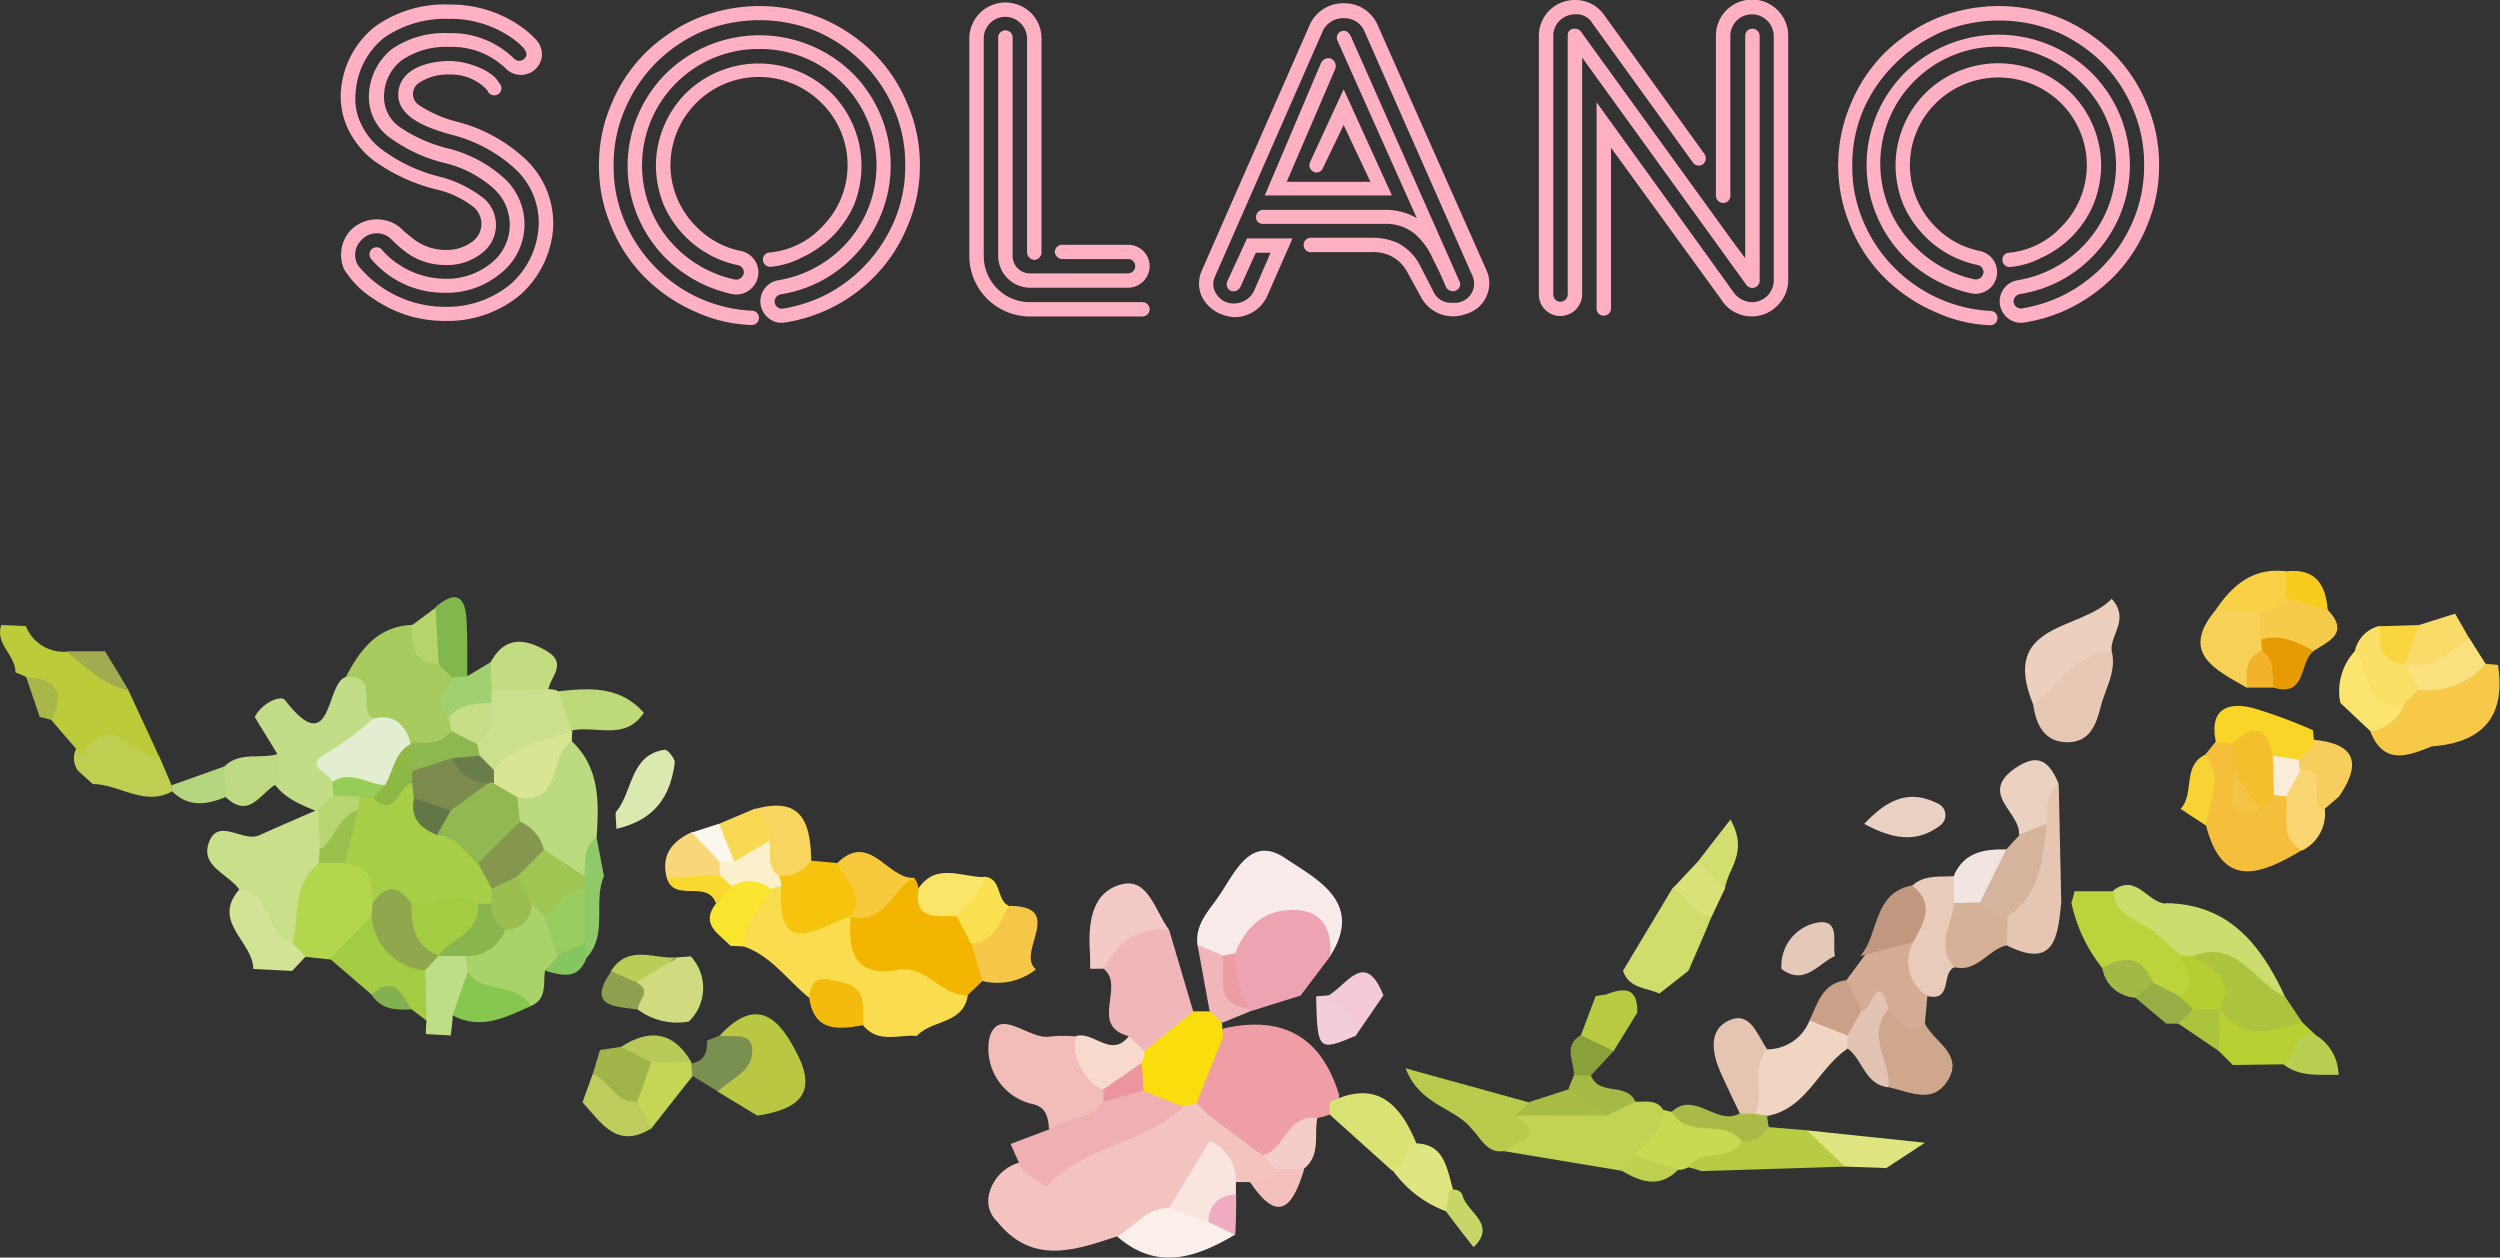 <svg xmlns="http://www.w3.org/2000/svg" viewBox="0 0 220 110.67"><rect x="0" y="0" width="220" height="110.67" fill="#333333" stroke="none"/><defs><style>.cls-1{fill:#f5be3b;}.cls-2{fill:#bcd33c;}.cls-3{fill:#cddc6f;}.cls-4{fill:#abc33d;}.cls-5{fill:#b8d032;}.cls-6{fill:#f9d672;}.cls-7{fill:#b8cf51;}.cls-8{fill:#f7ce5d;}.cls-9{fill:#f8d334;}.cls-10{fill:#cddd6b;}.cls-11{fill:#f3c4bf;}.cls-12{fill:#ee9ea4;}.cls-13{fill:#fbefea;}.cls-14{fill:#fae4e0;}.cls-15{fill:#dbe274;}.cls-16{fill:#f5cdc8;}.cls-17{fill:#f3c3be;}.cls-18{fill:#dfe580;}.cls-19{fill:#f3c0bc;}.cls-20{fill:#c8d668;}.cls-21{fill:#efacc0;}.cls-22{fill:#b9cb44;}.cls-23{fill:#dee581;}.cls-24{fill:#bfdc87;}.cls-25{fill:#f3b500;}.cls-26{fill:#f9ebe9;}.cls-27{fill:#f1b6b9;}.cls-28{fill:#eea3b3;}.cls-29{fill:#a7cb5f;}.cls-30{fill:#c2dc88;}.cls-31{fill:#bcda7f;}.cls-32{fill:#f9dd0d;}.cls-33{fill:#eccfbd;}.cls-34{fill:#d0dc6c;}.cls-35{fill:#e7c8b5;}.cls-36{fill:#e6c6b2;}.cls-37{fill:#cbe08c;}.cls-38{fill:#f6c40d;}.cls-39{fill:#f4cac8;}.cls-40{fill:#e9cbb9;}.cls-41{fill:#d6b39c;}.cls-42{fill:#f6c749;}.cls-43{fill:#f7d056;}.cls-44{fill:#dae593;}.cls-45{fill:#dbe8af;}.cls-46{fill:#ebd1bf;}.cls-47{fill:#f7ca3e;}.cls-48{fill:#f8d55e;}.cls-49{fill:#f6cb4b;}.cls-50{fill:#c3dc81;}.cls-51{fill:#ead1c2;}.cls-52{fill:#bdd97a;}.cls-53{fill:#f9d528;}.cls-54{fill:#c29780;}.cls-55{fill:#fae066;}.cls-56{fill:#e4c8b8;}.cls-57{fill:#fae569;}.cls-58{fill:#fbe56e;}.cls-59{fill:#f4cad9;}.cls-60{fill:#f8d244;}.cls-61{fill:#fbe62f;}.cls-62{fill:#80b84e;}.cls-63{fill:#f9db69;}.cls-64{fill:#fae150;}.cls-65{fill:#f0e5e0;}.cls-66{fill:#b7ca42;}.cls-67{fill:#f4cddc;}.cls-68{fill:#d8e278;}.cls-69{fill:#e69a04;}.cls-70{fill:#f9d854;}.cls-71{fill:#f8d679;}.cls-72{fill:#a1d071;}.cls-73{fill:#90c967;}.cls-74{fill:#f9d540;}.cls-75{fill:#d2de70;}.cls-76{fill:#b7d46b;}.cls-77{fill:#f2b229;}.cls-78{fill:#f9d930;}.cls-79{fill:#f6cd1e;}.cls-80{fill:#fbf7ed;}.cls-81{fill:#f7c949;}.cls-82{fill:#f1d5c3;}.cls-83{fill:#cea78d;}.cls-84{fill:#d3ac93;}.cls-85{fill:#d6b097;}.cls-86{fill:#e3c4b2;}.cls-87{fill:#aab947;}.cls-88{fill:#a2b948;}.cls-89{fill:#97ad46;}.cls-90{fill:#f5be2d;}.cls-91{fill:#f5c447;}.cls-92{fill:#fbebd9;}.cls-93{fill:#b6ce32;}.cls-94{fill:#bfce50;}.cls-95{fill:#d3e396;}.cls-96{fill:#b4d54e;}.cls-97{fill:#a3cb43;}.cls-98{fill:#84b14f;}.cls-99{fill:#c2d353;}.cls-100{fill:#baca4d;}.cls-101{fill:#c8d952;}.cls-102{fill:#becf51;}.cls-103{fill:#f0afb2;}.cls-104{fill:#bccb3a;}.cls-105{fill:#a2ab4f;}.cls-106{fill:#fadd4f;}.cls-107{fill:#b9c742;}.cls-108{fill:#d0db81;}.cls-109{fill:#f4ba0d;}.cls-110{fill:#799050;}.cls-111{fill:#becc5d;}.cls-112{fill:#c5d657;}.cls-113{fill:#a8d26a;}.cls-114{fill:#87c750;}.cls-115{fill:#a0b44a;}.cls-116{fill:#b9ca58;}.cls-117{fill:#bbcc57;}.cls-118{fill:#8fa051;}.cls-119{fill:#86c661;}.cls-120{fill:#90a74d;}.cls-121{fill:#89b54f;}.cls-122{fill:#a9bc43;}.cls-123{fill:#a5ba44;}.cls-124{fill:#8aa03b;}.cls-125{fill:#f2bcb8;}.cls-126{fill:#f8dacd;}.cls-127{fill:#e5c5b1;}.cls-128{fill:#caa088;}.cls-129{fill:#bfda82;}.cls-130{fill:#b3d67f;}.cls-131{fill:#fae07e;}.cls-132{fill:#ed9da6;}.cls-133{fill:#e3eed1;}.cls-134{fill:#8db751;}.cls-135{fill:#c7de86;}.cls-136{fill:#b7d672;}.cls-137{fill:#97cc57;}.cls-138{fill:#92b851;}.cls-139{fill:#9fc652;}.cls-140{fill:#85964e;}.cls-141{fill:#ec959e;}.cls-142{fill:#6a7d4b;}.cls-143{fill:#faf0cc;}.cls-144{fill:#9acd5f;}.cls-145{fill:#cadf89;}.cls-146{fill:#a9b649;}.cls-147{fill:#a8ce47;}.cls-148{fill:#9cc04e;}.cls-149{fill:#9cbe50;}.cls-150{fill:#a4cc42;}.cls-151{fill:#8db845;}.cls-152{fill:#7c8b4d;}.cls-153{fill:#637648;}.cls-154{fill:#ffb1c3;}</style></defs><g id="レイヤー_2" data-name="レイヤー 2"><g id="コンテンツ"><path class="cls-1" d="M194.06,66.41l.9-1.11a1.52,1.52,0,0,1,1.52-.26,3.66,3.66,0,0,1,1.26,2c.33.86.15,2,1.15,2.48.66,0,1.33,0,2,.08a2.27,2.27,0,0,1,1.06.9c.81,1.34.53,2.85.65,4.3-3.56,2.1-7,3.62-8.48-2.2C193,70.57,194.22,68.48,194.06,66.41Z"/><path class="cls-2" d="M185,85.19a13.75,13.75,0,0,1-2.72-5.76,5.78,5.78,0,0,0,.27-1l3.42,0A18.24,18.24,0,0,0,190,80.93a8.9,8.9,0,0,1,3,2.84c.76,1.61,1.35,3.21-.67,4.4-1.2.32-2.11-.35-3.06-.9C188,86.15,186.44,85.81,185,85.19Z"/><path class="cls-3" d="M191.83,84l-2.42-2.14c-.68-1.35.45-1.77,1.23-2.38,5.53.09,8.32,3.67,10.41,8.16-3.26.69-5.05-2.52-7.89-3A1.87,1.87,0,0,1,191.83,84Z"/><path class="cls-4" d="M193,84.13c3.89-1.54,5.36,2.4,8.07,3.55l1.5,2.24c-2.46,2.85-4.87,3.15-7.23-.11a6,6,0,0,1-.73-1.4A11.9,11.9,0,0,0,193,84.13Z"/><path class="cls-5" d="M195.33,88.81c2,2.76,4.62,2,7.22,1.11l1.24,1.18c-1,.82-.73,3-2.85,2.56l-4.45.06-1.23-1.22C194.55,91.26,194.24,90,195.33,88.81Z"/><path class="cls-6" d="M202.59,74.84c-2.05-1.12-1.16-3.12-1.41-4.77-.62-1.25.09-2,1-2.71,4.27-.89,2,2.31,2.4,3.84A3.6,3.6,0,0,1,202.59,74.84Z"/><path class="cls-7" d="M200.94,93.66c1.16-.62.69-3.06,2.85-2.56a4.13,4.13,0,0,1,2,3.49C204.15,94.53,202.41,94.82,200.94,93.66Z"/><path class="cls-8" d="M204.55,71.2c-1.73-.52.66-3.58-2.13-3.45a1.92,1.92,0,0,1-.58-1.43,1.5,1.5,0,0,1,1.8-1.21c3.71.35,4.17,2.12,2.18,5v0Z"/><path class="cls-9" d="M194.06,66.41c1.67,2.06.33,4.15.05,6.23l-2.22-1.46C193.16,69.84,192,67.4,194.06,66.41Z"/><path class="cls-10" d="M190.64,79.52l-1.23,2.38c-1.35-1-3.34-1.34-3.46-3.52C188,76.78,189,79.5,190.64,79.52Z"/><path class="cls-11" d="M98.3,108.8c-3.72,1.23-7.45,2.55-10.54-1.3a2.47,2.47,0,0,1-.74-2.33,3.79,3.79,0,0,1,2.79-2.89c1-.17,2.07,1.2,3.18,0,2.87-3.1,7.08-3.69,10.6-5.58a3.23,3.23,0,0,1,1.63-.16,3.3,3.3,0,0,1,1.83,1.65,4.63,4.63,0,0,1,.2,2.5,10.9,10.9,0,0,1-3.77,6.29C101.9,108,100.38,109.21,98.3,108.8Z"/><path class="cls-12" d="M106.43,98.18l-1.11-1.09a6.46,6.46,0,0,1,2.37-6.59c5.2-1.17,8.61.74,10.16,5.88a2.73,2.73,0,0,1-.81,1.69,6.23,6.23,0,0,1-1.12.32c-1.66,1.26-2.12,4-4.79,4S107.65,100,106.43,98.18Z"/><path class="cls-13" d="M98.3,108.8c1.52-.83,2.58-2.5,4.57-2.5,1.28-.67,2.45-.22,3.62.34a9.91,9.91,0,0,1,2.21,2C105.26,110.68,101.81,111.87,98.3,108.8Z"/><path class="cls-14" d="M106.37,107.54l-3.5-1.23,3.56-5.88c2.45.13,3.54,1.14,2.33,3.62,0,.37,0,.73,0,1.09C107.88,105.84,107.61,107.18,106.37,107.54Z"/><path class="cls-15" d="M117,98.07a6.76,6.76,0,0,1,.06-1.1c4.08-2,6.14.16,7.58,3.64-.07,1.36-.11,2.74-2.11,2.43Z"/><path class="cls-16" d="M111.1,101.67c2-.49,2.18-3.7,4.82-3.28-.29,1.52.33,3.29-1.2,4.48a2.81,2.81,0,0,1-2.44.75C111.39,103.27,110.73,102.78,111.1,101.67Z"/><path class="cls-17" d="M111.1,101.67l1.16,1.23c0,1.95-1,1.94-2.31,1.12l-1.19,0a3.7,3.7,0,0,0-2.33-3.62V98.18Z"/><path class="cls-18" d="M122.57,103a2.55,2.55,0,0,0,1.37-2.35c3.42-.36,3.34,2.45,4.09,4.51a1.38,1.38,0,0,1-.76,1.44A10,10,0,0,1,122.57,103Z"/><path class="cls-19" d="M110,104a2.51,2.51,0,0,0,2.31-1.12l2.46,0C113.81,106.08,112.55,107.87,110,104Z"/><path class="cls-20" d="M127.27,106.64l.26-1.83a.82.82,0,0,1,1.15.3c.31,1.55,3.13,2.58,1,4.64C128.85,108.72,128.06,107.68,127.27,106.64Z"/><path class="cls-21" d="M106.37,107.54a2.22,2.22,0,0,1,2.41-2.4c0,1.18,0,2.35-.08,3.53Z"/><path class="cls-22" d="M149.71,103.06a4.93,4.93,0,0,0-1.12-.32c0-2.79,2.54-2.19,4-3.1a6.88,6.88,0,0,1,3.11-.45l3.38.28c1,1.21,3.89.38,3.33,3.19Z"/><path class="cls-23" d="M162.37,102.66,159,99.47l10.39,1.09L166,102.79Z"/><path class="cls-24" d="M39.83,89.37c0,.58-.1,1.17-.16,1.75L37.48,91a6.29,6.29,0,0,1,.06-1.15C36.87,88.38,36,87,36.78,85.3a3.83,3.83,0,0,1,1.76-1.66,2.9,2.9,0,0,1,2.41.12,3.23,3.23,0,0,1,.86,1.4A3.77,3.77,0,0,1,39.83,89.37Z"/><path class="cls-25" d="M86.45,86.33l-1.28,1.23c-6.44.89-10-.8-11.44-5.35a4.84,4.84,0,0,1,.57-1.61c1.88-1.42,3.53-3.26,6.15-3.35a1.89,1.89,0,0,1,.37.93c1,.89,2.5.94,3.56,1.77a5.78,5.78,0,0,1,2,2.51C86.81,83.74,87.3,85,86.45,86.33Z"/><path class="cls-26" d="M105.38,83.17c-.23-1.72.86-2.88,1.75-4.13,1.51-2.13,2.84-5.66,6-3.5,2.62,1.78,7,3.83,3.9,8.63-2.63-2.89-5.14-2.2-7.6.26a4,4,0,0,1-1.53.48C106.64,85,106,84.13,105.38,83.17Z"/><path class="cls-27" d="M99.35,91.19c-3.56-.92-.29-4.41-2.23-5.94.23-4,2.09-5.23,5.76-3.43L105,89c.1,2.84-2.06,3.2-4.07,3.73C100.09,92.58,99.76,91.85,99.35,91.19Z"/><path class="cls-28" d="M108.69,83.89c1-2.52,2.79-4,5.53-3.8,2.34.2,3,1.93,2.83,4.08-.87,1.14-1.73,2.29-2.6,3.44L110,89l-.84-.34C107.5,87.24,107.45,85.63,108.69,83.89Z"/><path class="cls-29" d="M30.43,59.58c1.25-2.39,2.77-4.44,5.8-4.59A27.22,27.22,0,0,1,39,57.62a6.17,6.17,0,0,1,1.18,2,18.8,18.8,0,0,1,.46,3.89,4.5,4.5,0,0,1-.37,1.57,3.13,3.13,0,0,1-3.6,1.16,22.33,22.33,0,0,1-4.13-2.11C30.78,63.09,31,61.16,30.43,59.58Z"/><path class="cls-30" d="M30.43,59.58c3-.24,1,2.81,2.41,3.66.84,2.75-3.54,3-2.76,5.68a4.27,4.27,0,0,1-.19,1.51,1.67,1.67,0,0,1-1.94,1c-1.51-.64-3.07-1.22-4-2.74a2.39,2.39,0,0,1,.47-2.32l-2-3.26c.55-1.18,2.26-2,2.66-1.5C29.27,67,28.63,60.1,30.43,59.58Z"/><path class="cls-31" d="M50.33,65.24c2.49,2.37,2.37,5.41,2.17,8.47-.93,1.07,0,2.61-1,3.69-1.9.45-3-.82-4.3-1.85a8.22,8.22,0,0,1-2.34-3.39,2.81,2.81,0,0,1,.53-2.32c-.13-1.06,1.75.86,1.41-1.09C46.45,66.43,48.37,65.64,50.33,65.24Z"/><path class="cls-32" d="M100.7,92.52,105,89h1.41a1.7,1.7,0,0,1,1.12,1l.1,1.25c-.79,2-1.57,3.89-2.35,5.84l-1.19.25c-1.55.82-2.94.75-4.1-.7A3.9,3.9,0,0,1,99.64,94,2.82,2.82,0,0,1,100.7,92.52Z"/><path class="cls-33" d="M178.92,62c-3-7.3,4.19-6.44,6.91-9.31,1.65,1.86-.21,3.19,0,4.64C183.84,59.31,182.5,62.31,178.92,62Z"/><path class="cls-34" d="M148.58,85.43l-2.55,2c-1.16-.52-2.69-.44-3.21-2l4.38-7.3c2.26-.72,2.63,1.18,3.44,2.47C150,82.24,149.26,83.83,148.58,85.43Z"/><path class="cls-35" d="M178.92,62c2.3-1.56,3.59-4.63,6.92-4.67.43,1.8-.6,3.3-1,4.93s-1,3-2.81,3.06C179.91,65.35,179.18,63.81,178.92,62Z"/><path class="cls-36" d="M181.39,79.42c-.31,2.91-.51,5.94-4.8,3.77a2.8,2.8,0,0,1-.74-2.39c.84-3,3.09-5.47,3.1-8.75.14-1.45,0-3.11,2.22-3C181.24,72.5,181.32,76,181.39,79.42Z"/><path class="cls-37" d="M48.26,60.66a1.68,1.68,0,0,1,.9.18c1.4.81,2.42,1.75,1.13,3.45l.09,0a11.87,11.87,0,0,1-6.7,3.86,2.78,2.78,0,0,1-2-1.36,4.3,4.3,0,0,1-.28-1.66A12.19,12.19,0,0,1,42.55,61a3,3,0,0,1,1.37-1.16A4.16,4.16,0,0,1,48.26,60.66Z"/><path class="cls-38" d="M71.39,75.74l2.29.21c2.44,1.07,4,2.35,1.15,4.71l0,0c-4.74,4.46-5.83,4.24-7.19-1.49a5.09,5.09,0,0,1,.57-1.78A3.47,3.47,0,0,1,71.39,75.74Z"/><path class="cls-39" d="M102.88,81.82c-2.77-.29-4.55,1.09-5.76,3.43l-1.19,0c0-.39,0-.77,0-1.16-.2-2.63,0-5.57,2.8-6.28C101.07,77.24,101.67,80.24,102.88,81.82Z"/><path class="cls-40" d="M172,85.12c-1.2.46-.15,3.06-2.4,2.53-3.29-.23-2.89-2.49-2.6-4.69.43-1.67,1.19-3.26,1.25-5,1.06-1,2.41-.77,3.69-.86a3,3,0,0,1,1.13,2A13.37,13.37,0,0,1,172,85.12Z"/><path class="cls-41" d="M180.12,72.48c-.37,3-.51,6.2-3.45,8.17-1.28,1-2.2.49-2.92-.74-.57-2.53,1-3.92,2.8-5.16l1.12-1.22C178.43,73,178.8,71.66,180.12,72.48Z"/><path class="cls-42" d="M86.45,86.33l-1-3.35c.85-1.37,1.51-2.93,3.36-3.26,5.06,0,.53,4.16,2.36,5.58A5.49,5.49,0,0,1,86.45,86.33Z"/><path class="cls-43" d="M197.73,60.53c-2.69-1.59-6-3-2.72-6.89a4.43,4.43,0,0,1,3.44-.53,2.78,2.78,0,0,1,1.42,2.11,6.6,6.6,0,0,1-.06,1.72A6.9,6.9,0,0,1,197.73,60.53Z"/><path class="cls-44" d="M43.48,67.78c1.72-2.3,4.45-2.59,6.9-3.44a4.53,4.53,0,0,0-.05.9c-2.12,1.13-.74,5.68-4.8,4.92-1.19.54-1.83-.17-2.4-1.06A1.24,1.24,0,0,1,43.48,67.78Z"/><path class="cls-45" d="M54.24,72.94c0-.85-.15-1.32,0-1.53,1.47-1.79,1.19-5,4.28-5.44.24,0,.91.81.86,1.17C59,69.93,57.77,72.13,54.24,72.94Z"/><path class="cls-46" d="M180.12,72.48l-2.45,1c.19-2-3.58-3.6-.36-5.86,2.12-1.49,3.08-.5,3.86,1.37C179.91,69.9,180.17,71.24,180.12,72.48Z"/><path class="cls-47" d="M74.83,80.66c1.44-2-.55-3.19-1.15-4.71,2.88-2.83,4.4,1.45,6.77,1.3C78.48,78.24,77.87,81.45,74.83,80.66Z"/><path class="cls-48" d="M71.39,75.74a3,3,0,0,1-2.84,1.33c-1.76-.18-1.77-1.64-2.11-2.87a10.4,10.4,0,0,1,0-3C70.63,70,71.33,72.51,71.39,75.74Z"/><path class="cls-49" d="M199,56.28l-.15-2.52a3.67,3.67,0,0,1,2.59-1.95c1.68-.33,2.47.94,3.44,1.9,1.88,2,.06,2.7-1.26,3.56A4,4,0,0,1,199,56.28Z"/><path class="cls-50" d="M48.26,60.66l-5,.1a1.77,1.77,0,0,1-.07-2.51c1.22-2.22,2.9-2.11,4.85-1S48.46,59.51,48.26,60.66Z"/><path class="cls-51" d="M164.05,72.5c2.13-2.25,4-3,6.41-1.82a1.12,1.12,0,0,1,.35,1.9C168.76,74.18,166.67,73.92,164.05,72.5Z"/><path class="cls-52" d="M50.29,64.29l-1.14-3.46c2.71-.29,5.39-.49,7.51,1.89C55,65.25,52.41,63.8,50.29,64.29Z"/><path class="cls-53" d="M203.54,64.26l.12,1.23-1.36,1.36a2.58,2.58,0,0,1-2.26.32c-1.26-.42-2.18-1.53-3.54-1.75L195,65.3c-.59-2.8.91-3.57,3.25-3A44.44,44.44,0,0,1,203.54,64.26Z"/><path class="cls-54" d="M168.26,77.92c2.1,1.63,1,3.32.1,5-1.33.65-2.28,2.78-4.21,1.08l-.45.15C165.39,82.2,164.79,78.57,168.26,77.92Z"/><path class="cls-55" d="M207.23,57.3a2.88,2.88,0,0,1,2.19-2.22c.72.74,1.5,1.44,2.28,2.13a8.35,8.35,0,0,1,1.07,1.23,3.27,3.27,0,0,1,.46,3.2A3.24,3.24,0,0,1,211,63C206.77,63.09,207.2,60.07,207.23,57.3Z"/><path class="cls-56" d="M161.48,84.13c-1.5.68-2.68,2.65-4.71,1.14A3.86,3.86,0,0,1,160,81.18C162,80.9,161.21,83,161.48,84.13Z"/><path class="cls-57" d="M84.19,80.65c-1.63-.13-3.82.5-3.37-2.47,1.56-2.29,3.77-1,5.73-1C87.84,79.71,86.25,80.34,84.19,80.65Z"/><path class="cls-58" d="M207.23,57.3c1.48,1.53.55,5.35,4.4,4.62.35,2.51-.75,3.21-3,2.46l-2.68-2.53A5.16,5.16,0,0,1,207.23,57.3Z"/><path class="cls-59" d="M121.74,87.59l-2.44,3.56c-1.56-.68-3-1.46-2.38-3.56C118.52,86.69,120.13,83.52,121.74,87.59Z"/><path class="cls-60" d="M201.18,52.61a2.63,2.63,0,0,1-2.36,1.15L195,53.64c1.49-2.18,3.31-3.73,6.18-3.36A1.58,1.58,0,0,1,201.18,52.61Z"/><path class="cls-61" d="M65.46,83.29l-1.18-.06c-1-1.06-2.7-1.86-1.27-3.73.61-.55.62-1.47,1.26-2,1.76-1.28,3-.68,3.94,1.07C67.84,80.46,67.4,82.31,65.46,83.29Z"/><path class="cls-62" d="M39.74,59.63l-1.13-1.2c-1.46-1.57-.85-3.26-.29-5C40,52,40.93,52.3,41.05,54.54c.1,1.65.06,3.31.07,5A1,1,0,0,1,39.74,59.63Z"/><path class="cls-63" d="M216.05,54l1.22,2.14c-.92,3-2.65,4-5.53,2.33l-.07-.06c-.83-1.56.27-2.45,1.18-3.4Z"/><path class="cls-64" d="M84.19,80.65c.68-1.23,2.48-1.73,2.36-3.51,1.65.07,1.09,2.06,2.23,2.58C87.9,81.05,87.59,83,85.42,83Z"/><path class="cls-65" d="M176.55,74.75c-.77,1.55-1.54,3.11-2.3,4.66a1.5,1.5,0,0,1-2.31.06c0-.8,0-1.61,0-2.41C172.82,75,174.61,74.71,176.55,74.75Z"/><path class="cls-66" d="M144.08,89.11,142,92.49c-1.5.65-2.33-.09-2.88-1.39l1.29-3.43a5.32,5.32,0,0,1,.89-.14C142.89,86.9,144.14,86.84,144.08,89.11Z"/><path class="cls-67" d="M116.92,87.59c.73,1.23,2.51,1.76,2.38,3.56-3.3,1.4-3.38,1.31-3.48-3.47Z"/><path class="cls-68" d="M150.64,80.64c-1.74,0-2.16-1.83-3.44-2.47l2.22-2.36c2.4-.8,1.72,1.46,2.38,2.39C151.42,79,151,79.83,150.64,80.64Z"/><path class="cls-27" d="M107.57,90l-1.12-1q-.54-2.94-1.07-5.86l2.2.93c1.13,1.39,0,3.9,2.34,4.68L110,89Z"/><path class="cls-69" d="M199,56.28c1.73-.54,3.16.27,4.62,1-1.32.93-.58,4.09-3.53,3.24-1.2-.82-1.22-2-1-3.25C199,56.93,199,56.61,199,56.28Z"/><path class="cls-70" d="M66.46,71.15A2.72,2.72,0,0,1,67.69,74c-1,1.16-1.6,2.94-3.71,2.09-.94-1.06-1.66-2.16-.71-3.59Z"/><path class="cls-71" d="M58.67,77.23c-.51-2,.48-3.2,2.21-4a2.87,2.87,0,0,1,2.82,2.79,1.66,1.66,0,0,1-.73,1.5C61.52,77.67,60.05,78,58.67,77.23Z"/><path class="cls-72" d="M39.74,59.63l1.38-.12,2.09-1.26c0,.84,0,1.67.07,2.51a8,8,0,0,0-.05,1.09,3.77,3.77,0,0,1-3.77,1.3C38.06,61.86,39.32,60.77,39.74,59.63Z"/><path class="cls-73" d="M51.43,77.09c.12-1.2-.18-2.54,1.07-3.38.22,1.13.43,2.26.65,3.4-1,2.32.42,5.17-1.61,7.26A3,3,0,0,1,50.4,83a7,7,0,0,1,0-4.47A4.44,4.44,0,0,1,51.43,77.09Z"/><path class="cls-74" d="M212.85,55c-.39,1.13-.78,2.27-1.18,3.4-2.25-.07-2.33-1.63-2.25-3.29Z"/><path class="cls-75" d="M151.8,78.2l-2.38-2.39c.88-1.15,1.77-2.29,2.86-3.69C153.93,75.05,152,76.47,151.8,78.2Z"/><path class="cls-76" d="M38.32,53.48c.1,1.65.19,3.3.29,5-2.28-.12-2.38-1.75-2.38-3.44Z"/><path class="cls-77" d="M199.06,57.26c1.12.84.93,2.08,1,3.25l-2.33,0C197.67,59.24,197.51,57.9,199.06,57.26Z"/><path class="cls-78" d="M58.67,77.23,63.32,77c.94-.23,1.23.19,1.08,1.06L63,79.5C62.29,77.35,59.32,79.5,58.67,77.23Z"/><path class="cls-79" d="M201.18,52.61c0-.77,0-1.55,0-2.33,2.58-.3,3.5,1.16,3.66,3.43Z"/><path class="cls-80" d="M63.36,75.87l-2.48-2.61,2.39-.77,1.35,3.33C64.22,76.34,63.8,76.33,63.36,75.87Z"/><path class="cls-81" d="M208.59,64.38a3.75,3.75,0,0,0,3-2.46l1.24-1.21c1.74-1.3,3.57-2.4,5.86-2.3l1.13.1c.71,4.53-1.33,6.84-5.81,7.17C211.93,66.5,209.8,67.4,208.59,64.38Z"/><path class="cls-82" d="M155.51,92.34a4,4,0,0,0,3.73-2.54c1.48-.85,2.61-.33,3.54.93a1.53,1.53,0,0,1-.16,1.53C160,94,159,97.56,155.52,98.2a1.09,1.09,0,0,1-1.43,0C153.93,96.08,152,93.54,155.51,92.34Z"/><path class="cls-83" d="M169.39,90.06c.77,1.63,3.39,2.67,2.06,4.94s-3.4,1.06-5.24.68c-1.18-2.11-3.15-4.1-1-6.7C167,87.72,168.15,89.08,169.39,90.06Z"/><path class="cls-84" d="M169.39,90.06c-1.72,1.29-2.22-.64-3.22-1.23-1-.4-1.9.82-2.9.13-.82-.74-1.51-1.52-.78-2.71L164.15,84l4.21-1.08a3.54,3.54,0,0,0,1.25,4.73C169.54,88.45,169.46,89.25,169.39,90.06Z"/><path class="cls-85" d="M171.94,79.47l2.31-.06a2.63,2.63,0,0,0,2.42,1.24c0,.85-.06,1.69-.08,2.54-1.65.37-2.59,2.39-4.58,1.93C170.23,83.26,171.85,81.35,171.94,79.47Z"/><path class="cls-86" d="M163.83,88.9c.79.39,1.45-3.84,2.34-.07-2,2.3.25,4.57,0,6.85-2.07-.22-2.24-2.45-3.59-3.42,0-.38,0-.76,0-1.13C162,89.85,162.71,89.25,163.83,88.9Z"/><path class="cls-87" d="M154.43,98a4,4,0,0,0,1.09.16,4.22,4.22,0,0,0,.14,1,2.5,2.5,0,0,1-2.38,1.28c-2.18-.57-5.52,1.61-6.17-2.6,2-1.9,4,1.29,6,.13A.81.81,0,0,1,154.43,98Z"/><path class="cls-88" d="M185,85.19c2-1.19,3.53-1,4.49,1.3.14,1.22-.09,2-1.55,1.31A3.12,3.12,0,0,1,185,85.19Z"/><path class="cls-89" d="M187.92,87.8l1.56-1.31,2.32,1.18c.7.36,1.45.67,1.54,1.61-.26.85-.65,1.44-1.64.8l-1.07,0Z"/><path class="cls-4" d="M191.7,90.08,193,88.81a1.55,1.55,0,0,1,2.34,0h0c0,1.23-.05,2.46-.07,3.69Z"/><path class="cls-90" d="M196.5,65.42c1.82-1.78,3-1.39,3.48,1.08a2.51,2.51,0,0,1,.12,3.42l-1.25,1.35c-2-.36-1.34-2.49-2.35-3.51Z"/><path class="cls-91" d="M196.5,67.76l2.35,3.51C195,72.16,197.09,69.06,196.5,67.76Z"/><path class="cls-92" d="M200.1,69.92,200,66.5l2.32.35a1.73,1.73,0,0,0,.12.9c-.41.77-.83,1.54-1.24,2.32A4.33,4.33,0,0,1,200.1,69.92Z"/><path class="cls-93" d="M195.33,88.82H193l-1.19-1.14c1.81-1.19.33-2.42,0-3.63a11.13,11.13,0,0,0,1.15.09C194.73,85.21,196.73,86.16,195.33,88.82Z"/><path class="cls-94" d="M15.15,69.64C12.69,71,10.51,69,8.16,69L6.83,67.79a2,2,0,0,1-.27-1.55c2.78-6.35,5.05-1.41,7.46.34L15.1,69.1Z"/><path class="cls-95" d="M22.29,85.27c0-2.4-3.73-4.14-1.23-7,3.7-1.64,3.55,2.53,5.45,3.61.5.7.91,1.43.38,2.3l-1.18,1.26Z"/><path class="cls-96" d="M26.89,84.2,25.75,83c-1.6-3.41-.82-6,2.53-7.87a5.4,5.4,0,0,1,2.64-.28c2.14.48,3,1.93,3,4a5.76,5.76,0,0,1-.31,1.79,5.37,5.37,0,0,1-4.6,3.79Z"/><path class="cls-97" d="M29.06,84.39l3.64-3.78a13.67,13.67,0,0,1,4.72,4.78l.12,4.43-1.32-1a5.89,5.89,0,0,0-3.52-1.29Z"/><path class="cls-98" d="M32.7,87.53c2-1.83,2.66,0,3.52,1.29C34.86,88.9,33.54,88.86,32.7,87.53Z"/><path class="cls-99" d="M143.91,96.94c.89.06,1.88-.24,2.48.76.9,1.9.19,3.3-1.37,4.45a5.73,5.73,0,0,1-2.4.86l-10.28-1.71c1.31-.91-.09-3.1,1.78-3.76,2.23.42,4.27-1,6.49-.63C141.71,97.1,142.82,96.43,143.91,96.94Z"/><path class="cls-100" d="M133.35,98.19c2.83,2.06,0,2.3-1,3.11-1.53.21-2-1.12-2.87-2-1.49-1.86-4.52-2-5.79-5.29L134.51,97C134.42,97.65,133.76,97.8,133.35,98.19Z"/><path class="cls-101" d="M143.87,101.66c1-1.24,2.57-2.07,2.52-4a3.44,3.44,0,0,0,.72.17c1.38,2.47,4.62.53,6.17,2.6-1,1.86-3.59.56-4.69,2.27a1.57,1.57,0,0,1-1,.24C146,103.54,144.86,102.87,143.87,101.66Z"/><path class="cls-102" d="M143.87,101.66l3.77,1.32c-1.66,1.64-3.34,1-5,0Z"/><path class="cls-103" d="M100.64,96l3.48,1.39c-3.4,3.32-8.71,3.38-12,7a17,17,0,0,1-2.19-1.51c-.34-.73-.67-1.47-1-2.21l3.39-1.28A8.27,8.27,0,0,1,96.79,96C98.07,95.61,99.35,94.88,100.64,96Z"/><path class="cls-104" d="M7.23,66.51,4.5,63.35a6.43,6.43,0,0,0-2.2-3.78c-.31-.15-.62-.28-.94-.4C1.37,57.64-.47,56.66.12,55l2.15.09a3.58,3.58,0,0,0,3.55,2.26,12.44,12.44,0,0,1,5.51,3.46c.9,1.94,1.8,3.87,2.69,5.81C11.76,66.81,9.54,62.11,7.23,66.51Z"/><path class="cls-105" d="M11.33,60.77c-2.24-.51-3.81-2.09-5.51-3.46l3.42,0C9.94,58.44,10.64,59.6,11.33,60.77Z"/><path class="cls-106" d="M65.46,83.29c-.18-2.13,1.59-3.34,2.36-5a.56.56,0,0,1,.92-.24c-.38,6.64,3.37,3.43,6.13,2.57-.3,3.06.33,5.42,4.14,4.73,2.58-.47,3.8,2.37,6.16,2.22-.38,2.58-3.18,2.15-4.48,3.59-1.62-.14-3.42.7-4.74-.94-1.07-1.81-2.8-2.33-4.75-2.42C69.3,86.27,67.89,84.13,65.46,83.29Z"/><path class="cls-107" d="M66.65,98.18l-3.5-2.12c.1-1.64,1.09-3.25.19-4.94,3.39-3.65,5.35-1.34,6.89,1.78C72.06,96.59,69.73,97.69,66.65,98.18Z"/><path class="cls-108" d="M59.55,84.25l1.24-.09a4.09,4.09,0,0,1-.18,5.74,5.79,5.79,0,0,1-4.48-1.06c-.65-.93.4-2-.34-3C56.45,84,58.53,85.33,59.55,84.25Z"/><path class="cls-109" d="M71.2,87.79c.2-2.19,1.57-1.65,3-1.33,2.22.52,1.63,2.3,1.8,3.75C73.74,90.62,71.64,90.82,71.2,87.79Z"/><path class="cls-110" d="M63.34,91.12c1,.25,2.69-.39,2.84,1.12.21,2-1.85,2.66-3,3.82l-2.22-1.37a.75.75,0,0,1-.29-.72q.09-.39.21-.39c1.13-.22,1.37-1,1.33-2Z"/><path class="cls-111" d="M51.26,97l.9-2.49c2.11-1.12,3,.77,4.34,1.69.68.93,1.3,1.88.8,3.11C54.28,101.18,52.89,98.78,51.26,97Z"/><path class="cls-112" d="M57.3,99.32,56.09,97c-.68-1.7,0-3,1.31-4a3.4,3.4,0,0,1,3.44.5v.12c0,.37.07.74.08,1.11Q59.12,97,57.3,99.32Z"/><path class="cls-113" d="M41.16,85.53l-.22-1.4c.6-1.4,1.92-2.08,3-3a12,12,0,0,1,3-2,2.56,2.56,0,0,1,2,1,4.16,4.16,0,0,1,.79,3.75c-.33.81-1.18,1-1.77,1.54-.17,1.13.21,2.49-1.24,3.11C44.59,88.05,41.91,88.56,41.16,85.53Z"/><path class="cls-114" d="M41.16,85.53c1.34,2,4.34.84,5.55,3-2.2,1-4.39,2.14-6.88.83C40.27,88.09,40.72,86.81,41.16,85.53Z"/><path class="cls-115" d="M57.31,93.49c-.4,1.15-.81,2.31-1.22,3.46-1.93.2-2.44-1.9-3.93-2.43.21-.71.42-1.42.64-2.12l1.86-.28C55.92,91.85,57.4,91.15,57.31,93.49Z"/><path class="cls-116" d="M57.31,93.49l-2.65-1.37c2.51-1.62,4.6-1.35,6.18,1.34Z"/><path class="cls-117" d="M59.55,84.25,56,86.46c-1.22.73-2.24,1-2.24-1C55.3,83.05,57.58,84.42,59.55,84.25Z"/><path class="cls-118" d="M53.8,85.46l2.24,1c1.38.75.1,1.58.09,2.38C54.13,88.55,51.58,88.64,53.8,85.46Z"/><path class="cls-119" d="M48,85.44l1.11-1.36c.7-.57,1.06-1.86,2.38-1.1,0,.46.07.93.1,1.39C50.82,86.31,49.36,85.8,48,85.44Z"/><path class="cls-120" d="M37.42,85.39a5.16,5.16,0,0,1-4.72-4.78,10.37,10.37,0,0,0,.06-1.12c1-3,2.33-3.45,4.12-.56a20,20,0,0,1,1.68,4.42c0,.26,0,.52,0,.78Z"/><path class="cls-121" d="M44.48,81.82a3.61,3.61,0,0,1-3.54,2.31H38.58v0c-.38-2.53,1.89-3.35,3.14-4.83a2.34,2.34,0,0,1,1.52-.16A2.76,2.76,0,0,1,44.48,81.82Z"/><path class="cls-122" d="M133.35,98.19,134.51,97l3.5-1.13c1.45.34,3.59-.4,3.5,2.3Z"/><path class="cls-123" d="M141.51,98.13l-3.5-2.3c.16-.39.33-.78.49-1.18a1.29,1.29,0,0,1,1.51,0c.68,1.82,3.17.57,3.9,2.3Z"/><path class="cls-124" d="M140,94.64H138.5c.06-1.21-1-2.61.62-3.55L142,92.49Z"/><path class="cls-125" d="M97.11,97c-1.2,1.6-3.3,1.37-4.8,2.36-.06-1-.24-1.92-1.39-2.19a5,5,0,0,1-3.86-5.8c.81-2.92,3.49.21,5.38-.16a11.49,11.49,0,0,1,2.27,0c1.21,1.35,2.51,2.66,2.67,4.62A.92.92,0,0,1,97.11,97Z"/><path class="cls-126" d="M97.1,95.86c-1.55-.4-3-3.18-2.39-4.69,1.55-.43,3.09,2,4.64,0l1.35,1.33a1.7,1.7,0,0,1-.23,1C99.54,94.59,99.2,96.5,97.1,95.86Z"/><path class="cls-127" d="M154.43,98l-1.32,0c-.58-1.23-1.18-2.45-1.73-3.69-.66-1.51-1-3.41.39-4.3,2.19-1.36,2.81,1,3.74,2.33C154,94,155.37,96.25,154.43,98Z"/><path class="cls-128" d="M163.83,88.9l-1.25,2.23-3.34-1.33c.72-1.52,1.14-3.31,3.25-3.55Z"/><path class="cls-129" d="M24.54,68.92c-1.52.55-2.46,3.34-4.68,1.22a2,2,0,0,1-.1-2.7c1.34-1.34,3.16-.61,4.7-1.09C24.49,67.21,24.51,68.06,24.54,68.92Z"/><path class="cls-130" d="M19.76,67.44c0,.9.06,1.8.1,2.7-1.66.68-3.27.93-4.71-.5l-.05-.54Z"/><path class="cls-131" d="M218.73,58.41a6.62,6.62,0,0,1-5.86,2.3l-1.13-2.28c2.32.35,3.91-1,5.53-2.33C217.75,56.87,218.24,57.64,218.73,58.41Z"/><path class="cls-132" d="M109.92,88.78c-3.17-.36-2.08-2.86-2.34-4.67l1.11-.22A9.23,9.23,0,0,0,109.92,88.78Z"/><path class="cls-133" d="M29.22,68.84c-.08-.88-2.85-1.36-.28-2.67a27.79,27.79,0,0,0,3.9-2.93c1.81-.43,2.77.47,3.28,2.09,0,.26,0,.51.07.76a4.08,4.08,0,0,1-2.61,3.52A5.35,5.35,0,0,1,29.22,68.84Z"/><path class="cls-134" d="M42,65.48c.06.34.12.68.21,1a3.73,3.73,0,0,1-2,1.62c-1.44.48-2.87.81-4.23-.23a2.24,2.24,0,0,1,.28-2.47l-.12-.09c1.33.13,2.66.23,3.63-1C41.08,63.56,41.59,64.42,42,65.48Z"/><path class="cls-135" d="M42,65.48l-2.25-1.13c-.09-.4-.19-.8-.28-1.2,1-1.28,2.38-1.2,3.76-1.29C43.25,63.21,43.41,64.61,42,65.48Z"/><path class="cls-136" d="M28,71.24,29.33,70a2.06,2.06,0,0,1,2.41-.12A2.43,2.43,0,0,1,32,71.58c-1,1.66-1.55,4-4.36,3A3,3,0,0,1,28,71.23Z"/><path class="cls-137" d="M31.65,70.1,29.33,70c0-.39-.07-.78-.11-1.17,1.63-1.12,3.11.21,4.66.26.26.9-.23,1.32-1,1.58A1.49,1.49,0,0,1,31.65,70.1Z"/><path class="cls-138" d="M43.44,68.94l2.09,1.22c.07.71.15,1.43.22,2.14-.35,2-1.27,3.63-3.41,4.25-1.86,0-3-1.2-4-2.55a3.33,3.33,0,0,1,.31-3.08,4.16,4.16,0,0,1,4-2Z"/><path class="cls-139" d="M47.94,80.63l-1.18-1.19a2.46,2.46,0,0,1-1.82-2.52c.41-1.48,1.07-2.62,2.92-2.14l3.57,2.31v1.2C50.25,79,50.15,81.39,47.94,80.63Z"/><path class="cls-140" d="M47.86,74.78l-2.29,2.3c-.49,1-1.1,1.86-2.44,1.5-1-.61-1.64-1.37-1.05-2.62l3.67-3.66A3.56,3.56,0,0,1,47.86,74.78Z"/><path class="cls-141" d="M97.1,95.86l3.37-2.33c.06.81.12,1.61.17,2.42l-3.53,1C97.1,96.58,97.09,96.22,97.1,95.86Z"/><path class="cls-142" d="M39.84,66.7l2.37-.2,1.26,1.28,0,1.16-.37-.07C40.74,70,39.74,69.17,39.84,66.7Z"/><path class="cls-143" d="M68.74,78a2.46,2.46,0,0,0-.92.24A2.87,2.87,0,0,0,64.4,78L63.32,77c0-.37,0-.74,0-1.11l1.26-.05L67.69,74c.22,1.05-.29,2.3.86,3.08A2.16,2.16,0,0,1,68.74,78Z"/><path class="cls-144" d="M47.94,80.63c1.2-.73,1.72-2.48,3.49-2.34,0,1.56,0,3.13,0,4.69l-2.38,1.1C48.69,82.93,48.32,81.78,47.94,80.63Z"/><path class="cls-145" d="M28,71.23l.15,3.62c.38.27.5.53.35.77s-.28.35-.42.35c-2.4,1.79-1.71,4.6-2.32,7-2.66-.45-1.65-4.6-4.69-4.67-.91-1.36-3.34-2-2.74-4,.78-2.53,3-.13,4.47-.79C24.51,72.73,26.25,72,28,71.23Z"/><path class="cls-146" d="M2.3,59.57c2.59.17,3.54,1.31,2.2,3.78-.33-.1-.67-.18-1-.25Z"/><path class="cls-147" d="M42.08,76l1.23,2.25a.89.89,0,0,1-.07,1.28H42.06c-2,1.1-3.9,1.68-5.84,0-1.16-1.64-2.32-1.74-3.46,0,0-1.71,0-3.41-2.39-3.55-1.35-2,.53-3.19,1.17-4.69a10.92,10.92,0,0,1,.11-1.15l1.17.08c1.86,1,1.65-2.1,3.24-1.61a2.38,2.38,0,0,1,1,.91c.77,1.22.85,2.68,1.34,4C40.22,73.48,40.89,75.09,42.08,76Z"/><path class="cls-148" d="M31.54,71.25l-1.17,4.69-2.3,0a8.32,8.32,0,0,1,.07-1.12C29.48,73.84,29.74,71.82,31.54,71.25Z"/><path class="cls-149" d="M43.24,79.49c0-.42,0-.85.07-1.28l2.26-1.13c.4.79.79,1.58,1.19,2.36a2.17,2.17,0,0,1-2.28,2.38A2.53,2.53,0,0,1,43.24,79.49Z"/><path class="cls-150" d="M36.22,79.47c1.94.36,3.9-1.29,5.84,0,.26,2.62-2.33,3.08-3.49,4.62C36.47,83.23,36.16,81.44,36.22,79.47Z"/><path class="cls-151" d="M36.26,68.92c-1.24.16-1.4,3.29-3.44,1.26l1.06-1.08c.75-1.25.82-2.93,2.36-3.68,0,.81,0,1.62,0,2.43.27.25.35.48.26.72S36.35,68.92,36.26,68.92Z"/><path class="cls-152" d="M36.26,68.92c0-.36,0-.71,0-1.07l3.56-1.15a3.19,3.19,0,0,0,3.23,2.17l-3.41,2.46c-1.57,1.1-2.48.26-3.22-1.09Z"/><path class="cls-153" d="M36.44,70.24l3.23,1.09c-.41.72-.82,1.43-1.22,2.15C37,72.87,36.05,72,36.44,70.24Z"/><path class="cls-154" d="M32.93,26.33a8.3,8.3,0,0,1-2.65-2.63,3.2,3.2,0,0,1,.47-3.32A3.25,3.25,0,0,1,35.18,20c.47.4,0,.07,1.27,1.08a4.58,4.58,0,0,0,2.69.91,3.73,3.73,0,0,0,2.43-.73,1.93,1.93,0,0,0,.15-3,8.19,8.19,0,0,0-3.16-1.55A16,16,0,0,1,33,14.21a7.66,7.66,0,0,1-2.22-2.56A6.67,6.67,0,0,1,30,8a8,8,0,0,1,3-5.66A10.53,10.53,0,0,1,39.58.4,10.73,10.73,0,0,1,46,2.45a7.57,7.57,0,0,1,1.13,1A1.89,1.89,0,0,1,47.68,5a1.86,1.86,0,0,1-3.2,1,6.79,6.79,0,0,0-4.9-1.87A6.88,6.88,0,0,0,35.36,5.3a4,4,0,0,0-1.56,3,3.23,3.23,0,0,0,1.45,2.93,13.19,13.19,0,0,0,4.33,1.87,11.56,11.56,0,0,1,4.76,2.56A5.49,5.49,0,0,1,44,24.1a7.34,7.34,0,0,1-4.93,1.66,8.33,8.33,0,0,1-6.43-3,.62.62,0,1,1,1-.75,6.44,6.44,0,0,0,1.45,1.26,7.41,7.41,0,0,0,4,1.26,6.2,6.2,0,0,0,4.13-1.37,4.3,4.3,0,0,0,.22-6.57,9.87,9.87,0,0,0-4.25-2.23,13.7,13.7,0,0,1-4.72-2.13,4.43,4.43,0,0,1-2-4,5.45,5.45,0,0,1,2-3.9,8.11,8.11,0,0,1,5-1.41,7.85,7.85,0,0,1,5.77,2.24.62.62,0,0,0,.76.11c.73-.44.15-1.12-.83-1.84a9.43,9.43,0,0,0-5.7-1.77A9.46,9.46,0,0,0,33.8,3.32a6.73,6.73,0,0,0-2.5,4.8,5.09,5.09,0,0,0,.58,3,5.89,5.89,0,0,0,1.85,2.13,14.35,14.35,0,0,0,5.16,2.35,10.53,10.53,0,0,1,3.7,1.87,3.09,3.09,0,0,1-.18,4.8,4.9,4.9,0,0,1-3.27,1.05,5.76,5.76,0,0,1-3.23-1A10.86,10.86,0,0,1,34.38,21a1.83,1.83,0,0,0-2.65.21,1.78,1.78,0,0,0-.18,2.2,9.63,9.63,0,0,0,2.11,1.91A9.83,9.83,0,0,0,39.11,27a8.8,8.8,0,0,0,5.77-1.95,7.32,7.32,0,0,0,2.51-5,6.43,6.43,0,0,0-2.18-5.3,12.88,12.88,0,0,0-5.31-2.85c-2.17-.58-5.15-1.59-4.83-3.9.26-2,2.66-2.63,4.51-2.63,1.6,0,3.81.87,4.32,1.91a.63.63,0,1,1-1,.69,3.54,3.54,0,0,0-.73-.65,4.32,4.32,0,0,0-2.54-.76,4.6,4.6,0,0,0-2.69.69,1.17,1.17,0,0,0-.07,2,11,11,0,0,0,3.41,1.48h0a13.85,13.85,0,0,1,5.81,3.14,7.76,7.76,0,0,1,2.58,6.31A8.72,8.72,0,0,1,45.72,26a10,10,0,0,1-6.61,2.24A10.9,10.9,0,0,1,32.93,26.33Z"/><path class="cls-154" d="M61.33,27.49a14.36,14.36,0,0,1-4.5-3,13.59,13.59,0,0,1-3-4.47,13.47,13.47,0,0,1-1.12-5.45,13.5,13.5,0,0,1,1.12-5.48,13.7,13.7,0,0,1,3-4.47,14.71,14.71,0,0,1,4.5-3,14.47,14.47,0,0,1,11,0,14.71,14.71,0,0,1,4.5,3,13.7,13.7,0,0,1,3,4.47,13.5,13.5,0,0,1,1.12,5.48A13.47,13.47,0,0,1,79.82,20a13.59,13.59,0,0,1-3,4.47,14,14,0,0,1-7.7,3.9,1.8,1.8,0,0,1-1.52-.4,1.88,1.88,0,0,1,.91-3.31,10.44,10.44,0,0,0,5.63-2.89,10.23,10.23,0,0,0-7.3-17.46A10.24,10.24,0,0,0,56.5,14.57a10.2,10.2,0,0,0,3,7.22,10.43,10.43,0,0,0,5.16,2.81.68.68,0,0,0,.8-.65.66.66,0,0,0-.51-.61,9.15,9.15,0,0,1-4.54-2.42,9.31,9.31,0,0,1-2-2.88,9.45,9.45,0,0,1-.69-3.43,9.11,9.11,0,0,1,2.65-6.42,9.16,9.16,0,0,1,12.79,0,9.07,9.07,0,0,1,2.65,6.42A9.45,9.45,0,0,1,75.17,18a9.31,9.31,0,0,1-2,2.88,9.56,9.56,0,0,1-2.58,1.77,7.46,7.46,0,0,1-2.8.83.64.64,0,0,1-.65-.58.61.61,0,0,1,.58-.68A7.18,7.18,0,0,0,72.3,20a7.67,7.67,0,0,0,0-10.93A7.78,7.78,0,0,0,59,14.61,7.66,7.66,0,0,0,61.33,20a7.5,7.5,0,0,0,3.89,2.09A1.93,1.93,0,0,1,66.74,24a1.95,1.95,0,0,1-2.32,1.88,11.89,11.89,0,0,1-5.81-3.14,11.48,11.48,0,0,1,0-16.27A11.72,11.72,0,0,1,75,6.42a11.48,11.48,0,0,1,0,16.27A11.3,11.3,0,0,1,68.7,25.9a.69.69,0,0,0-.54.65.66.66,0,0,0,.76.61,13.93,13.93,0,0,0,2.91-.83,12.76,12.76,0,0,0,4.06-2.74,13,13,0,0,0,2.77-4.07,12.18,12.18,0,0,0,1-4.95,12.17,12.17,0,0,0-1-5,12.94,12.94,0,0,0-2.77-4.08,13.1,13.1,0,0,0-4.06-2.74,13.32,13.32,0,0,0-10,0,13.1,13.1,0,0,0-4.06,2.74A12.94,12.94,0,0,0,55,9.6a12.17,12.17,0,0,0-1,5,12.18,12.18,0,0,0,1,4.95,13,13,0,0,0,2.77,4.07,12.65,12.65,0,0,0,8.39,3.72.63.63,0,0,1,0,1.26h0A12.6,12.6,0,0,1,61.33,27.49Z"/><path class="cls-154" d="M85.3,22.51V3.39A3.18,3.18,0,0,1,88.46.22a3.22,3.22,0,0,1,2.25.9,3.14,3.14,0,0,1,.94,2.27V22.15a.66.66,0,0,1-.61.72.69.69,0,0,1-.66-.72V3.39a1.93,1.93,0,0,0-1.92-1.91,1.9,1.9,0,0,0-1.89,1.91V22.51a4.06,4.06,0,0,0,4.07,4.08h9.88a.64.64,0,0,1,.65.61.65.65,0,0,1-.65.65H90.64A5.34,5.34,0,0,1,85.3,22.51ZM87.84,3.39a.64.64,0,1,1,1.27,0V22.51a1.53,1.53,0,0,0,1.53,1.55h8.61a.65.65,0,0,0,.65-.65.62.62,0,0,0-.65-.61H93.54a.69.69,0,0,1-.72-.65.66.66,0,0,1,.72-.61h5.71a1.9,1.9,0,0,1,1.92,1.87,1.92,1.92,0,0,1-1.92,1.91H90.64a2.82,2.82,0,0,1-2.8-2.81Z"/><path class="cls-154" d="M107.52,27.67a3.19,3.19,0,0,1-1.78-1.62,2.8,2.8,0,0,1,0-2.2L115.3,2.09a3.21,3.21,0,0,1,2.94-1.8,3.17,3.17,0,0,1,2.94,1.8l9.66,21.76A2.8,2.8,0,0,1,129,27.63a3.19,3.19,0,0,1-4-1.58l-1.17-2.13a3.31,3.31,0,0,0-3.16-1.73h-5.26a.64.64,0,0,1-.69-.65.64.64,0,0,1,.65-.62h5.3a5.72,5.72,0,0,1,2.29.44,4.54,4.54,0,0,1,2,2l1.3,2.53a1.71,1.71,0,0,0,1.6.75,1.69,1.69,0,0,0,1.71-2.38L120,2.6a1.92,1.92,0,0,0-1.74-1,2,2,0,0,0-1.82,1.05l-9.55,21.75a1.49,1.49,0,0,0,0,1.19,1.88,1.88,0,0,0,1,1,2,2,0,0,0,2.47-1l1.45-3.35h-1.3l-1.35,3a.69.69,0,0,1-.83.36.64.64,0,0,1-.33-.83l1.74-3.79h4l-2.25,5.13a3.17,3.17,0,0,1-2.94,1.8A4.1,4.1,0,0,1,107.52,27.67Zm3.71-9.2,10.82,0a4.76,4.76,0,0,1,1,.11,5.19,5.19,0,0,1,1.63.62l-7-15.66a.61.61,0,0,1,.58-.83c.29,0,.47.22.62.5l9.55,21.54a.6.6,0,0,1-.33.83.69.69,0,0,1-.9-.43c-.44-1.05-.55-1.26-1.13-2.42a6,6,0,0,0-1.63-2.2,4,4,0,0,0-2.29-.83h-11a.58.58,0,0,1-.62-.58A.63.63,0,0,1,111.23,18.47Zm5-12.88a.72.72,0,0,1,.91-.43.74.74,0,0,1,.32,1L113.23,16h7.37l-2.36-5-1.82,3.78a.59.59,0,0,1-.83.33.64.64,0,0,1-.29-.87l2.94-6.38,4.25,9.34-11.19,0Z"/><path class="cls-154" d="M135.42,3.17A3.15,3.15,0,0,1,138.54,0a3.08,3.08,0,0,1,2.61,1.3L150,13.56a.68.68,0,0,1-.11.87.63.63,0,0,1-.95-.18L140.14,2.06a1.63,1.63,0,0,0-1.56-.8A1.92,1.92,0,0,0,136.69,3V25.9a.62.62,0,0,0,.61.65.65.65,0,0,0,.66-.65V3.1a.55.55,0,0,1,.62-.57.64.64,0,0,1,.54.25L152.3,21l1.28,1.73V3.14a.6.6,0,0,1,.61-.61.64.64,0,0,1,.66.61V24.6a.65.65,0,0,1-1.17.47l-14.45-20V25.9a1.93,1.93,0,0,1-1.93,1.91,1.89,1.89,0,0,1-1.88-1.91Zm16.19,23.38L141.77,13V27.13a.65.65,0,0,1-.65.65.62.62,0,0,1-.62-.65V9L151,23.56l1.6,2.23a2.06,2.06,0,0,0,1.67.8,1.93,1.93,0,0,0,1.82-1.81V3.14a1.93,1.93,0,0,0-1.93-1.88,1.9,1.9,0,0,0-1.89,1.88V17.21a.62.62,0,0,1-.61.65.65.65,0,0,1-.66-.65V3.14a3.18,3.18,0,0,1,6.36,0V24.78a3.13,3.13,0,0,1-.84,2,3.17,3.17,0,0,1-4.94-.25Z"/><path class="cls-154" d="M170.39,27.49a14.36,14.36,0,0,1-4.5-3,13.59,13.59,0,0,1-3-4.47,13.78,13.78,0,0,1,0-10.93,13.7,13.7,0,0,1,3-4.47,14.71,14.71,0,0,1,4.5-3,14.47,14.47,0,0,1,11,0,15,15,0,0,1,4.5,3,13.7,13.7,0,0,1,3,4.47A13.5,13.5,0,0,1,190,14.57,13.47,13.47,0,0,1,188.88,20a13.59,13.59,0,0,1-3,4.47,14.59,14.59,0,0,1-4.5,3,14.24,14.24,0,0,1-3.2.9,1.8,1.8,0,0,1-1.52-.4,1.88,1.88,0,0,1,.9-3.31,10.37,10.37,0,0,0,5.63-2.89,10.18,10.18,0,0,0,0-14.47,10.28,10.28,0,1,0-14.6,14.47,10.39,10.39,0,0,0,5.16,2.81.68.68,0,0,0,.8-.65.66.66,0,0,0-.51-.61,9.07,9.07,0,0,1-4.54-2.42,9.31,9.31,0,0,1-2-2.88,9.25,9.25,0,0,1-.69-3.43,9.07,9.07,0,0,1,2.65-6.42,9.15,9.15,0,0,1,12.78,0,9.08,9.08,0,0,1,2.66,6.42,9.45,9.45,0,0,1-.69,3.43,9,9,0,0,1-4.54,4.65,7.46,7.46,0,0,1-2.8.83.63.63,0,0,1-.65-.58.6.6,0,0,1,.58-.68A7.2,7.2,0,0,0,181.36,20a7.69,7.69,0,0,0,0-10.93,7.84,7.84,0,0,0-11,0,7.67,7.67,0,0,0,0,10.93,7.47,7.47,0,0,0,3.88,2.09,1.9,1.9,0,0,1-.8,3.72,12,12,0,0,1-5.81-3.14,11.5,11.5,0,0,1,0-16.27,11.74,11.74,0,0,1,16.42,0,11.48,11.48,0,0,1,0,16.27,11.3,11.3,0,0,1-6.32,3.21.69.69,0,0,0-.54.65.66.66,0,0,0,.76.61,13.67,13.67,0,0,0,2.9-.83,12.92,12.92,0,0,0,6.83-6.81,12.19,12.19,0,0,0,1-4.95,12.18,12.18,0,0,0-1-5A12.75,12.75,0,0,0,185,5.52a13,13,0,0,0-4.07-2.74,13.3,13.3,0,0,0-10,0,13.26,13.26,0,0,0-4.07,2.74A12.91,12.91,0,0,0,164,9.6a12.17,12.17,0,0,0-1,5,12.18,12.18,0,0,0,1,4.95,12.92,12.92,0,0,0,6.83,6.81,12.64,12.64,0,0,0,4.32,1,.63.63,0,0,1,0,1.26h0A12.56,12.56,0,0,1,170.39,27.49Z"/></g></g></svg>